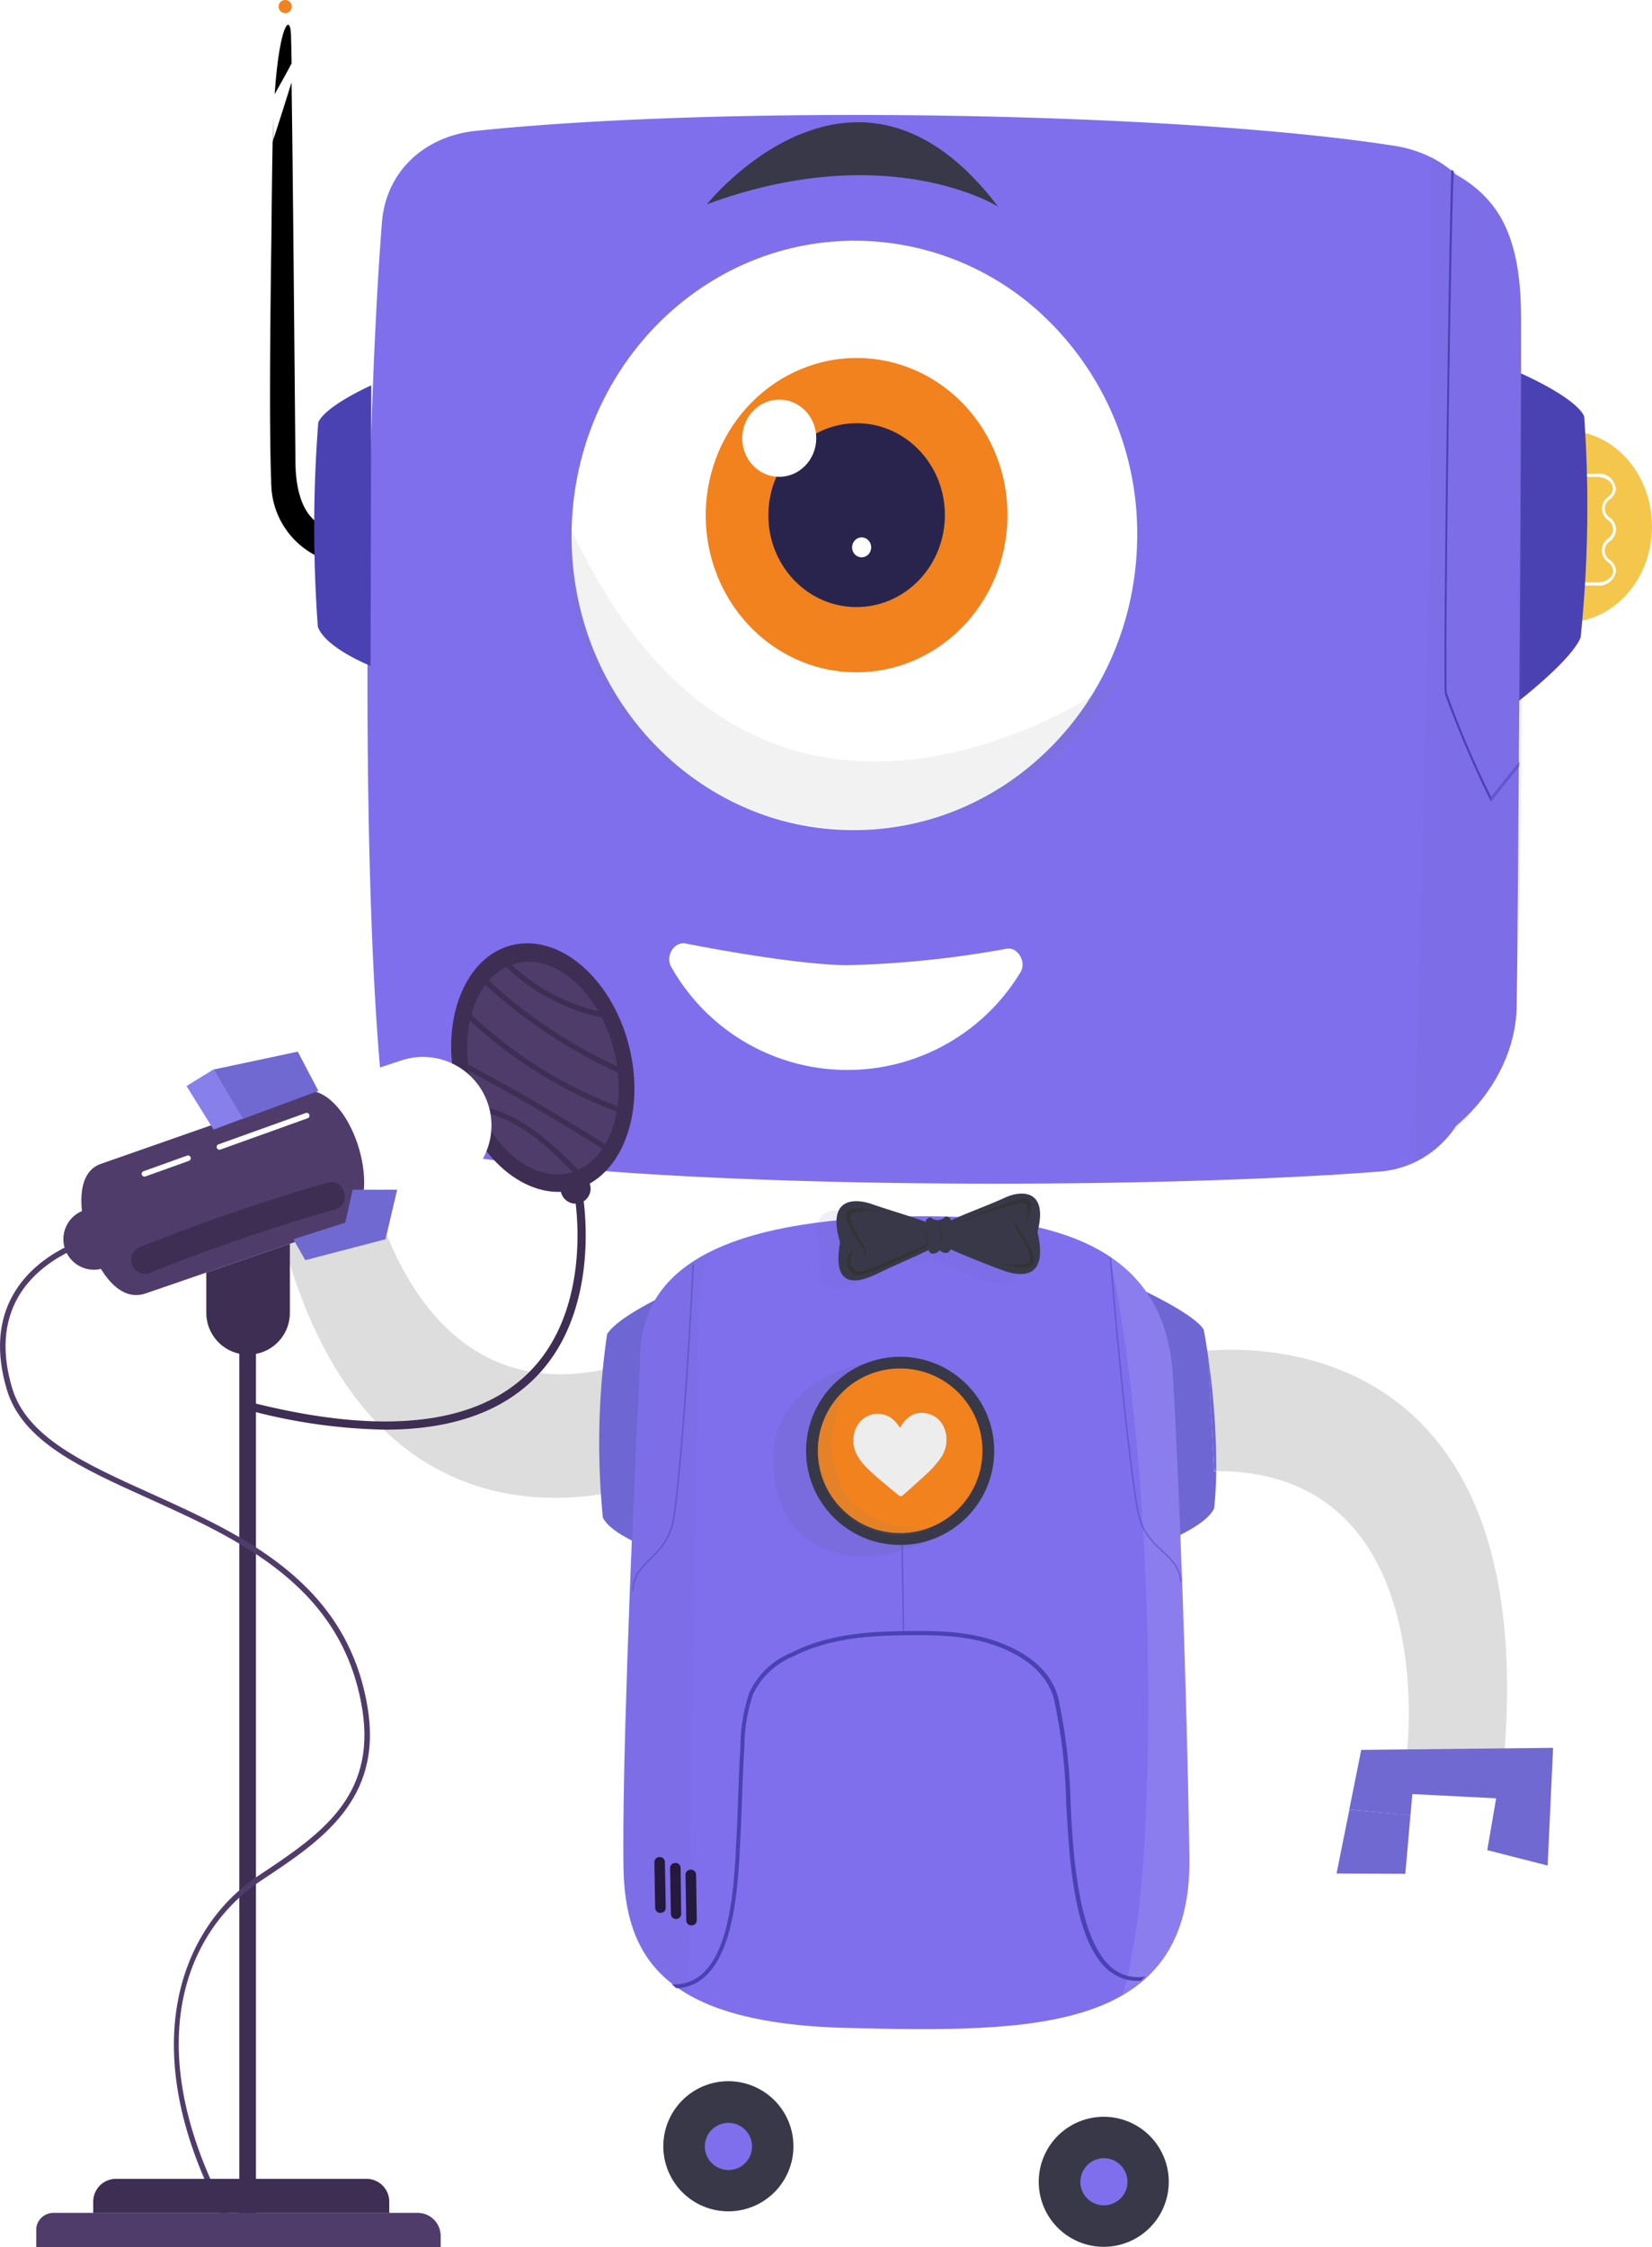 <svg id="Mascot" xmlns="http://www.w3.org/2000/svg" width="290.174" height="394.668" viewBox="0 0 290.174 394.668">
  <path id="Path_1340" data-name="Path 1340" d="M564.479,218.635a1.019,1.019,0,0,1,1.064-.965h0c7.847.532,14.071,7.82,14.089,16.741s-6.187,16.236-14.044,16.831a1,1,0,0,1-1.064-.9A111.07,111.07,0,0,1,564.479,218.635Z" transform="translate(-289.458 -141.984)" fill="#f4c74c"/>
  <path id="Path_1341" data-name="Path 1341" d="M574.139,243.4h-.523a2,2,0,0,0-.9-1.624,2.516,2.516,0,0,1-.6-3.509,2.564,2.564,0,0,1,.6-.6,2.111,2.111,0,0,0,.9-1.633,2.039,2.039,0,0,0-.9-1.624,2.5,2.5,0,0,1-.577-3.482,2.336,2.336,0,0,1,.577-.577,2.048,2.048,0,0,0,.9-1.633h.5a2.652,2.652,0,0,1-1.064,2.029,1.93,1.93,0,0,0,0,3.256,2.516,2.516,0,0,1,.6,3.509,2.7,2.7,0,0,1-.6.6,1.93,1.93,0,0,0-.6,2.706,1.873,1.873,0,0,0,.6.6,2.608,2.608,0,0,1,1.083,1.984Z" transform="translate(-290.27 -143.066)" fill="#fff"/>
  <path id="Path_1342" data-name="Path 1342" d="M573.568,228.5h-.487c0-1.073-1.272-1.948-2.814-1.948H566.92V226h3.347a2.878,2.878,0,0,1,3.292,2.4S573.568,228.468,573.568,228.5Z" transform="translate(-289.806 -142.796)" fill="#fff"/>
  <path id="Path_1343" data-name="Path 1343" d="M570.319,247.5H567v-.55h3.356c1.551,0,2.814-.9,2.814-1.957h.487A3,3,0,0,1,570.319,247.5Z" transform="translate(-289.814 -144.66)" fill="#fff"/>
  <path id="Path_83903" data-name="Path 83903" d="M337.487,396.958s60.434-9.922,54.12,70.356H374.469s6.089-49.438-33.491-49.438Z" transform="translate(-127.35 -159.515)" fill="#ddd"/>
  <path id="Path_83904" data-name="Path 83904" d="M54.582,70.356S-5.852,80.278.462,0H17.6S11.512,49.439,51.092,49.439Z" transform="translate(46.352 204.517) rotate(-14)" fill="#ddd"/>
  <path id="Path_1299" data-name="Path 1299" d="M318.238,140.4c-.1-3.951-2.03-1.894-2.868,10.373,1.01-1.8,2.03-3.608,2.977-5.412C318.311,143.18,318.275,141.485,318.238,140.4Z" transform="translate(-267.124 -134.233)"/>
  <ellipse id="Ellipse_4027" data-name="Ellipse 4027" cx="1.155" cy="1.155" rx="1.155" ry="1.155" transform="translate(48.941 0)" fill="#f1821e"/>
  <path id="Path_1300" data-name="Path 1300" d="M315.065,155.779c-.46,24.273-.9,54.977-.325,65.665a14.432,14.432,0,0,0,10.13,12.421l-.4-6.007s-5.412-.6-5.538-11.266c-.208-22.09-.433-50.025-.686-66.8q-1.633,5.259-3.328,10.454c-.415,24.183-.307,51.107-.244,61.164" transform="translate(-267.035 -135.331)"/>
  <path id="Path_1301" data-name="Path 1301" d="M322.807,206.37s9.678,4.185,11.293,7.6a224.751,224.751,0,0,1-.622,38.876c-1.75,4.23-11.618,11.726-11.618,11.726Z" transform="translate(-55.842 -140.875)" fill="#4a42b3"/>
  <path id="Path_1302" data-name="Path 1302" d="M334.756,342.943c21.089-1.272,33.374-16.011,33.59-29.595s.83-100.041.776-120.949-8.118-25.382-24.7-30.289" transform="translate(-101.942 -136.538)" fill="#7f6fec"/>
  <rect id="Rectangle_144" data-name="Rectangle 144" width="18.311" height="5.493" transform="matrix(-0.015, -1, 1, -0.015, 126.177, 256.886)" fill="#9c9c9b"/>
  <path id="Path_83905" data-name="Path 83905" d="M136.942,108.289c11.113,0,19.736-2.848,25.758-8.536,12.724-12.012,8.953-32.716,8.915-32.925l-1.424.271c.038.2,3.656,20.146-8.491,31.609-9.392,8.86-25.556,10.5-48.042,4.859l-.352,1.4A98.478,98.478,0,0,0,136.942,108.289Z" transform="translate(-69.286 142.8)" fill="#3e2e53"/>
  <path id="Path_1305" data-name="Path 1305" d="M512.965,431.64s-9.8-3.049-11.519-6.639a132.51,132.51,0,0,1,.74-32.183c1.624-2.868,10.075-6.828,10.075-6.828Z" transform="translate(-395.552 -158.479)" fill="#6d66d3"/>
  <path id="Path_1307" data-name="Path 1307" d="M343.106,322.578c-3.247-38.425-2.517-110.242.415-147.576.712-9.02,7.55-15.126,16.425-16.056,44.252-4.627,123.069-3.355,161.413,2.616,8.822,1.371,15.668,7.568,15.9,16.579.947,37.785,1.687,109.431-2.39,147.549a17.48,17.48,0,0,1-16.434,16.046c-40.256,3.1-119.668,3.2-159.383-2.58A17.851,17.851,0,0,1,343.106,322.578Z" transform="translate(-276.43 -135.954)" fill="#7f6fec"/>
  <path id="Path_1308" data-name="Path 1308" d="M460.052,180.639A48.356,48.356,0,0,1,491.3,192.816h0A52.524,52.524,0,0,1,508.86,233.19c-.469,28.575-23.073,51.414-50.512,50.945a47.9,47.9,0,0,1-13.773-2.21c-20.6-6.576-35.422-26.717-35.052-50.3C410.01,203.009,432.614,180.2,460.052,180.639Z" transform="translate(-309.121 -138.354)" fill="#fff"/>
  <ellipse id="Ellipse_4028" data-name="Ellipse 4028" cx="26.501" cy="27.601" rx="26.501" ry="27.601" transform="translate(176.517 118.498) rotate(-179.08)" fill="#f1821e"/>
  <ellipse id="Ellipse_4029" data-name="Ellipse 4029" cx="6.819" cy="6.819" rx="6.819" ry="6.819" transform="translate(120.579 370.605)" fill="#7f6fec"/>
  <path id="Path_58182" data-name="Path 58182" d="M394.13,384.56l1.912,45.677s9.778-3.383,11.4-6.991c.226-2.029.334-4.267.361-6.476l-.361-.072L406.424,397.4h.072c-.37-2.706-.722-4.735-.9-5.565C403.863,389.007,394.13,384.56,394.13,384.56Z" transform="translate(-194.175 -158.339)" fill="#6d66d3"/>
  <path id="Path_1309" data-name="Path 1309" d="M499.305,550.905A11.428,11.428,0,1,1,488.373,539h0a11.437,11.437,0,0,1,10.932,11.906Zm-11.59,3.689a4.144,4.144,0,1,0,.37-8.28h0a4.14,4.14,0,0,0-4.329,3.942h0a4.14,4.14,0,0,0,3.951,4.32Z" transform="translate(-359.947 -173.473)" fill="#393848"/>
  <ellipse id="Ellipse_4030" data-name="Ellipse 4030" cx="6.819" cy="6.819" rx="6.819" ry="6.819" transform="translate(187.047 376.356)" fill="#7f6fec"/>
  <path id="Path_1310" data-name="Path 1310" d="M414.284,566.379h0a11.419,11.419,0,1,1,8.226-2.995,11.419,11.419,0,0,1-8.226,2.995Zm-3.608-11.6A4.14,4.14,0,1,0,415,550.829h0a4.14,4.14,0,0,0-4.3,3.951Z" transform="translate(-220.914 -171.785)" fill="#393848"/>
  <path id="Path_1311" data-name="Path 1311" d="M432.188,321.551a35.5,35.5,0,0,0,61.336.992c1.173-1.8-.5-4.636-2.544-4.131a180.1,180.1,0,0,1-27.962,2.868c-10.157-.162-28.151-3.788-28.151-3.788C432.765,316.951,431.087,319.693,432.188,321.551Z" transform="translate(-314.297 -151.759)" fill="#fff"/>
  <path id="Path_1312" data-name="Path 1312" d="M450.163,370.588c34.276-.532,44.793,11.23,45.749,28.476,1.1,19.591,2.39,53.218,2.868,84.066s-27.313,30.794-60.118,30-39.048-12.862-39.291-28.485,1.118-51.919,2.886-88.468C402.014,380.05,415.869,371.066,450.163,370.588Z" transform="translate(-289.86 -156.967)" fill="#7f6fec"/>
  <path id="Path_1313" data-name="Path 1313" d="M436.61,171.965c31.868-11.726,51.143.415,51.143.415C462.7,139.276,436.61,171.965,436.61,171.965Z" transform="translate(-312.441 -136.092)" fill="#393848"/>
  <path id="Path_1314" data-name="Path 1314" d="M353.155,190.352c0-19.294-11.834-23.226-15.713-26.212.46,58.35-1.723,118.414-2.85,176.738,6.765-4.384,17.382-14.3,17.823-27.34C353.9,271.911,353.21,228.958,353.155,190.352Z" transform="translate(-86.029 -136.737)" fill="#675ead" opacity="0.1" style="mix-blend-mode: normal;isolation: isolate"/>
  <path id="Path_1315" data-name="Path 1315" d="M506.226,392.767c-1.145,35.025-.9,80.025-1.894,114.978-8.307-3.987-11.663-13.53-11.329-22.442.559-15.613.559-52.036,2.877-88.477-.126-8.389,3.608-14.856,12.06-19.186A48.706,48.706,0,0,0,506.226,392.767Z" transform="translate(-383.473 -157.66)" fill="#675ead" opacity="0.1" style="mix-blend-mode: normal;isolation: isolate"/>
  <path id="Path_1316" data-name="Path 1316" d="M503.179,496.171a.9.9,0,0,0-.947-.821h0a.9.9,0,0,0-.9.848l.135,8.118a.9.9,0,0,0,.956.839h0a.9.9,0,0,0,.9-.9Z" transform="translate(-386.389 -169.196)" fill="#25193d"/>
  <path id="Path_1317" data-name="Path 1317" d="M500.169,497.329a.9.9,0,0,0-.947-.839h0a.9.9,0,0,0-.9.9l.144,8.118h0a.9.9,0,0,0,.9.83h0a.9.9,0,0,0,.9-.83h0Z" transform="translate(-380.619 -169.307)" fill="#25193d"/>
  <path id="Path_1318" data-name="Path 1318" d="M497.138,498.63a.9.9,0,0,0-.956-.821h0a.9.9,0,0,0-.9.839h0l.135,8.118a.9.9,0,0,0,.947.83h0a.9.9,0,0,0,.9-.9Z" transform="translate(-374.873 -169.437)" fill="#25193d"/>
  <ellipse id="Ellipse_4031" data-name="Ellipse 4031" cx="15.505" cy="16.146" rx="15.505" ry="16.146" transform="translate(165.707 106.868) rotate(-179.08)" fill="#28244e"/>
  <ellipse id="Ellipse_4032" data-name="Ellipse 4032" cx="6.503" cy="6.783" rx="6.503" ry="6.783" transform="translate(143.266 83.85) rotate(-179.08)" fill="#fff"/>
  <ellipse id="Ellipse_4033" data-name="Ellipse 4033" cx="1.678" cy="1.75" rx="1.678" ry="1.75" transform="translate(152.995 97.911) rotate(-179.08)" fill="#fff"/>
  <path id="Path_1319" data-name="Path 1319" d="M509.927,262.85a52.487,52.487,0,0,1-35.81,25.581c-28.052,5.493-55.067-11.888-60.335-38.786a47.911,47.911,0,0,1-.658-13.945C444.956,306.11,504.028,267.252,509.927,262.85Z" transform="translate(-313.22 -143.75)" fill="gray" opacity="0.1" style="mix-blend-mode: normal;isolation: isolate"/>
  <path id="Path_1321" data-name="Path 1321" d="M476.808,413.22l-3.283,15.938c-12.953,6.9-26,4.618-29.126-6.693-5.412-19.5,14.594-23.055,14.594-23.055Z" transform="translate(-307.684 -159.794)" fill="#675ead" opacity="0.2" style="mix-blend-mode: normal;isolation: isolate"/>
  <path id="Path_1322" data-name="Path 1322" d="M341,212.079c-.3,21.323-.5,44.884-.334,46.7v.09a189.6,189.6,0,0,0,8.118,18.942v-.9A163.651,163.651,0,0,1,341,258.632c-.361-4.411.74-83.48,1.245-91.535a2.7,2.7,0,0,1-.406-.307C341.561,171.652,341.092,205.053,341,212.079Z" transform="translate(-86.882 -136.997)" fill="#4a42b3"/>
  <path id="Path_1323" data-name="Path 1323" d="M401.492,508.117a30.124,30.124,0,0,0,1.633-7.108c4.059-17.382,4.889-81.18-3.761-122.609,7.523,5.078,10.58,12.484,11.076,21.377,1.1,19.591,2.381,53.218,2.85,84.057C413.488,496.327,409.042,503.76,401.492,508.117Z" transform="translate(-204.388 -157.735)" fill="#fff" opacity="0.1" style="mix-blend-mode: normal;isolation: isolate"/>
  <path id="Path_1324" data-name="Path 1324" d="M485.1,511.285c-4.51-3.355-6.089-11.419-6.846-17.138-.541-4.059-.767-8.244-1.01-12.312a96.4,96.4,0,0,0-2.129-18.4c-1.3-5.223-6.188-8.019-10.075-9.462-5.565-2.03-11.564-1.966-16.849-1.885-5.971.1-12.89.613-18.942,3.734a13.377,13.377,0,0,0-6.99,6.539,29.352,29.352,0,0,0-1.552,9.381l-.054.9c-.163,2.751-.262,5.556-.361,8.262-.108,2.941-.217,5.962-.406,8.939v.514c-.487,7.739-1.407,22.135-10.066,23.614a8.64,8.64,0,0,1-1.083.1,6.069,6.069,0,0,0-.821-.695,7.046,7.046,0,0,0,1.8-.09c8.118-1.389,9.02-15.424,9.48-22.974v-.5c.189-2.967.307-5.989.406-8.912.09-2.706.189-5.529.361-8.28l.054-.9a29.951,29.951,0,0,1,1.6-9.669,13.946,13.946,0,0,1,7.306-6.891c6.188-3.184,13.205-3.707,19.294-3.806,5.349-.081,11.419-.171,17.138,1.93,4.068,1.488,9.137,4.42,10.508,9.922a97.908,97.908,0,0,1,2.147,18.545c.208,4.059.424,8.244,1.01,12.249.451,3.247,1.8,13.2,6.567,16.732a7.143,7.143,0,0,0,5.556,1.281h0a4.421,4.421,0,0,0-.749.731,7.622,7.622,0,0,1-5.241-1.461Z" transform="translate(-289.957 -164.881)" fill="#4a42b3"/>
  <ellipse id="Ellipse_4034" data-name="Ellipse 4034" cx="16.525" cy="16.525" rx="16.525" ry="16.525" transform="translate(141.586 238.29)" fill="#393848"/>
  <ellipse id="Ellipse_4035" data-name="Ellipse 4035" cx="14.459" cy="14.459" rx="14.459" ry="14.459" transform="translate(143.652 240.338)" fill="#f1821e"/>
  <path id="Path_1325" data-name="Path 1325" d="M462.946,412.594a3.725,3.725,0,0,0-.216-.767,4.177,4.177,0,0,0-3.41-2.914,3.744,3.744,0,0,0-2.986.749,5.3,5.3,0,0,0-1.4,1.7c-.072.1-.108.117-.171,0a5.265,5.265,0,0,0-.677-.9,4.14,4.14,0,0,0-5.836-.451,4.256,4.256,0,0,0-.794.9,4.869,4.869,0,0,0-.749,2.1,5.167,5.167,0,0,0,.469,2.986,9.484,9.484,0,0,0,1.858,2.5,34.251,34.251,0,0,0,2.823,2.535c.9.776,1.8,1.533,2.778,2.3h0a.541.541,0,0,0,.731,0l1.272-1.128c.9-.821,1.8-1.615,2.706-2.453a16.712,16.712,0,0,0,2.706-3.04,5.51,5.51,0,0,0,.965-3.211,4.969,4.969,0,0,0-.072-.9Z" transform="translate(-296.772 -160.719)" fill="#ededee"/>
  <path id="Path_1326" data-name="Path 1326" d="M455.408,403.38a15.009,15.009,0,0,0-5.737,11.726A14.621,14.621,0,0,0,464.1,429.89h.64a19.575,19.575,0,0,0,4.808-1.155C445.017,428.69,452.864,404.246,455.408,403.38Z" transform="translate(-306.019 -160.183)" fill="gray" opacity="0.1" style="mix-blend-mode: normal;isolation: isolate"/>
  <path id="Path_1327" data-name="Path 1327" d="M461.69,381.527c-2.931-1.019-7.469-2.931-9.4-3.761-.126.4-.37.649-.731.64a1.659,1.659,0,0,1-1.127-.46h-.072a1.55,1.55,0,0,1-1.064.586c-.388.054-.668-.189-.848-.631l-.749.334-.487.243h0c-2.183,1.01-5.5,2.463-7.739,3.554-3.608,1.741-8.046,2.706-6.585-5.511-2.3-7.577,2.2-7.829,5.475-6.729,2.9,1.019,8.316,2.589,9.57,3.175a.9.9,0,0,1,.9-.794,1.8,1.8,0,0,1,1.317.469,1.929,1.929,0,0,1,1.254-.622.9.9,0,0,1,1.019.686c1.164-.7,6.612-2.706,9.39-3.987,3.121-1.47,7.694-1.371,5.773,6.007C469.411,382.429,465.487,382.808,461.69,381.527Z" transform="translate(-288.814 -156.713)" fill="#675ead" opacity="0.1" style="mix-blend-mode: normal;isolation: isolate"/>
  <path id="Path_1328" data-name="Path 1328" d="M457.819,379.708c-2.923-1.019-7.469-2.922-9.39-3.761-.135.406-.379.649-.74.64a1.569,1.569,0,0,1-1.128-.451h-.036a1.633,1.633,0,0,1-1.082.577c-.379.063-.667-.18-.839-.622l-.74.334-.5.243h0c-2.183,1.01-5.5,2.454-7.748,3.554-3.608,1.741-8.037,2.706-6.567-5.511-2.309-7.577,2.2-7.829,5.475-6.738,2.9,1.019,8.316,2.607,9.552,3.184a.9.9,0,0,1,.9-.8,1.8,1.8,0,0,0,2.49-.072l.063-.072a.9.9,0,0,1,1.019.685c1.164-.712,6.63-2.706,9.39-3.987,3.121-1.47,7.712-1.371,5.782,6.007C465.531,380.637,461.608,381.034,457.819,379.708Z" transform="translate(-281.488 -156.536)" fill="#393848"/>
  <path id="Path_1329" data-name="Path 1329" d="M451.449,380.958a2.607,2.607,0,0,1-1.1-2.381,2.237,2.237,0,0,1,1.218-1.8,3.093,3.093,0,0,0-.659,1.984,1.742,1.742,0,0,0,.28.956,1.7,1.7,0,0,0,1.173.821,3.888,3.888,0,0,0,1.714-.4c1.8-.695,3.608-1.461,5.412-2.237,1.452-.622,2.913-1.254,4.366-1.9a.632.632,0,0,0,.361-.568V372.84l.262,2.706a.758.758,0,0,1-.424.749l-.9.442c-1.6.767-3.193,1.524-4.808,2.246a44.362,44.362,0,0,1-4.925,1.948,5.2,5.2,0,0,1-1.182.243,1.434,1.434,0,0,1-.839-.207Z" transform="translate(-301.546 -157.189)" fill="#333"/>
  <path id="Path_1330" data-name="Path 1330" d="M447.745,375.811a3.7,3.7,0,0,0-.207-3.761,6.6,6.6,0,0,1,.207,3.761Z" transform="translate(-282.707 -157.112)" fill="#333"/>
  <path id="Path_1331" data-name="Path 1331" d="M460.661,369.9c-.74.631-.162,2.381,1.389,4.69s.848,2.706.848,2.706.144-.451-.5-1.389c-3.68-5.177-3.04-6.314-1.858-6.774,1.019-.379,2.3,0,4.97.442C465.478,369.557,461.355,369.259,460.661,369.9Z" transform="translate(-310.957 -156.812)" fill="#333"/>
  <path id="Path_1332" data-name="Path 1332" d="M434.536,378.786c.74-.632.171-2.372-1.389-4.69s-.9-2.706-.9-2.706-.144.442.5,1.38c3.689,5.187,3.049,6.314,1.858,6.774-1.01.4-2.291,0-4.961-.433C429.684,379.075,433.806,379.355,434.536,378.786Z" transform="translate(-253.93 -157.048)" fill="#333"/>
  <path id="Path_1333" data-name="Path 1333" d="M442.571,371.718c1.8-3.608.749-4.51-.252-4.618s-9.633,3.31-12.114,4.42c0,0,11.32-4.059,12.186-3.671.6.289.731,1.254.442,2.706Z" transform="translate(-262.46 -156.627)" fill="#333"/>
  <line id="Line_65" data-name="Line 65" x2="0.235" y2="15.108" transform="translate(158.463 271.349)" fill="none" stroke="#4a42b3" stroke-width="0.25" opacity="0.5" style="mix-blend-mode: normal;isolation: isolate"/>
  <path id="Path_1336" data-name="Path 1336" d="M413.384,435.6c-.379-5.358-6.314-5.367-7.613-12.628S402.3,395.088,401,378.69" transform="translate(-205.952 -157.764)" fill="none" stroke="#4a42b3" stroke-width="0.25" opacity="0.5" style="mix-blend-mode: normal;isolation: isolate"/>
  <path id="Path_1337" data-name="Path 1337" d="M495.97,437.2c.207-5.358,6.089-5.556,7.216-12.854s2.607-27.962,3.4-44.4" transform="translate(-384.817 -157.887)" fill="none" stroke="#4a42b3" stroke-width="0.25" opacity="0.5" style="mix-blend-mode: normal;isolation: isolate"/>
  <path id="Path_1339" data-name="Path 1339" d="M335.08,289.027l4.952-6.206V282l-4.916,6.143" transform="translate(-73.14 -148.287)" fill="#4a42b3" opacity="0.5" style="mix-blend-mode: normal;isolation: isolate"/>
  <path id="Path_1344" data-name="Path 1344" d="M568.7,208.79s-7.929,3.518-9.3,6.485a238.725,238.725,0,0,0-.081,35.918c1.362,3.734,9.255,6.864,9.255,6.864Z" transform="translate(-503.492 -141.113)" fill="#4a42b3"/>
  <path id="Path_58183" data-name="Path 58183" d="M394.129,398.73l1.019,19.285.361.072a134.134,134.134,0,0,0-1.317-19.294Z" transform="translate(-181.88 -159.727)" fill="#6d66d3"/>
  <path id="Path_1334" data-name="Path 1334" d="M369.29,487.092l-.9,10.292-12.078-.054,2.255-11.23" transform="translate(-121.547 -168.289)" fill="#7069d1"/>
  <path id="Path_1334-2" data-name="Path 1334" d="M328.53,484.922l2.1-10.481,33.7-.361-.956,20.674-10.607-2.706,1.56-9.1-14.721-.749-.334,3.734" transform="translate(-91.53 -167.111)" fill="#7069d1"/>
  <g id="Group_56849" data-name="Group 56849" transform="translate(79.249 165.664)">
    <path id="Path_83906" data-name="Path 83906" d="M110.7,75.675c3.032,11.867,12.262,19.754,20.614,17.619s12.665-13.487,9.632-25.351-12.265-19.752-20.617-17.617S107.664,63.811,110.7,75.675Z" transform="translate(-109.728 -49.977)" fill="#3e2e53"/>
    <path id="Path_83907" data-name="Path 83907" d="M111.692,73.138c2.6,10.162,10.282,16.977,17.159,15.219s10.35-11.425,7.75-21.589-10.28-16.977-17.159-15.217S109.094,62.973,111.692,73.138Z" transform="translate(-108.03 -48.033)" fill="#503c6b"/>
    <path id="Path_83908" data-name="Path 83908" d="M131.9,73.7c-5-5.04-10.55-10.532-17.964-11.395-.595-.07-.6-1.015,0-.945,7.7.9,13.42,6.42,18.632,11.672a.472.472,0,0,1-.667.667Z" transform="translate(-109.918 -32.908)" fill="#3e2e53"/>
    <path id="Path_83909" data-name="Path 83909" d="M136.046,73.667q-11.906-7.6-24.384-14.242c-.535-.285-.06-1.1.478-.815q12.468,6.633,24.382,14.242c.51.325.038,1.142-.475.815Z" transform="translate(-108.8 -37.119)" fill="#3e2e53"/>
    <path id="Path_83910" data-name="Path 83910" d="M138.468,72.934a78.314,78.314,0,0,1-27.729-17.647c-.432-.427.235-1.095.668-.667a77.206,77.206,0,0,0,27.311,17.4c.565.21.32,1.122-.25.91Z" transform="translate(-109.028 -43.221)" fill="#3e2e53"/>
    <path id="Path_83911" data-name="Path 83911" d="M135.518,69.662a87.549,87.549,0,0,1-24.872-16.8c-.44-.422.228-1.09.668-.667A86.833,86.833,0,0,0,136,68.847c.552.247.073,1.06-.477.815Z" transform="translate(-105.987 -46.849)" fill="#3e2e53"/>
    <path id="Path_83912" data-name="Path 83912" d="M131.353,62.283a34.04,34.04,0,0,1-20.179-10.79c-.407-.45.257-1.12.667-.667A33.228,33.228,0,0,0,131.6,61.371c.6.09.345,1-.25.912Z" transform="translate(-103.052 -48.93)" fill="#3e2e53"/>
    <path id="Path_83913" data-name="Path 83913" d="M112.808,68.8a2.636,2.636,0,1,0,2.635-2.635A2.635,2.635,0,0,0,112.808,68.8Z" transform="translate(-93.592 -25.703)" fill="#3e2e53"/>
  </g>
  <path id="Path_83914" data-name="Path 83914" d="M142.893,94.957h0a7.336,7.336,0,0,0,7.338-7.338V73.4a7.339,7.339,0,0,0-7.338-7.341h0a7.341,7.341,0,0,0-7.341,7.341V87.619A7.339,7.339,0,0,0,142.893,94.957Z" transform="translate(-99.313 142.954)" fill="#3e2e53"/>
  <rect id="Rectangle_11576" data-name="Rectangle 11576" width="2.921" height="176.132" transform="translate(42.038 218.536)" fill="#3e2e53"/>
  <path id="Path_83915" data-name="Path 83915" d="M134.633,100.343l52.627-18.12a12.039,12.039,0,0,0,7.467-15.3h0a12.039,12.039,0,0,0-15.3-7.463l-15.871,5.256L126.8,77.576c-6.287,2.166,2.7,12.32,2.7,12.32A112.158,112.158,0,0,1,134.633,100.343Z" transform="translate(-109.055 126.824)" fill="#fff"/>
  <path id="Path_83916" data-name="Path 83916" d="M178.333,84.024,142.785,96.263c-6.287,2.166-9.887-8.553-9.887-8.553s-4.238-12.049,2.05-14.215L171.7,60.635C179.442,61.524,184.7,79.474,178.333,84.024Z" transform="translate(-117.207 130.904)" fill="#503c6b"/>
  <path id="Path_83917" data-name="Path 83917" d="M144.567,72.434a5.365,5.365,0,1,0,5.366-5.365A5.364,5.364,0,0,0,144.567,72.434Z" transform="translate(-133.432 145.201)" fill="#503c6b"/>
  <path id="Path_83918" data-name="Path 83918" d="M173.324,246.031l.831-.509c-19.432-31.813-11.581-54.222,2.953-63.851,10.463-6.932,21.285-14.1,18.662-30.282-3.574-22.068-21.913-30.359-38.1-37.674-11.685-5.282-21.775-9.845-24.359-18.542C131.48,89,131.841,83.625,134.39,79.2c4.267-7.4,13.322-9.648,13.412-9.671l-.226-.947c-.387.093-9.545,2.362-14.024,10.125-2.691,4.663-3.087,10.293-1.173,16.741,2.71,9.123,12.99,13.77,24.891,19.148,15.961,7.215,34.049,15.394,37.539,36.943,2.52,15.562-7.563,22.242-18.236,29.315C162.29,190.32,153.405,213.416,173.324,246.031Z" transform="translate(-131.189 148.575)" fill="#503c6b"/>
  <path id="Path_83919" data-name="Path 83919" d="M141.438,67.89a.491.491,0,0,0,.164-.029l7.66-2.746a.488.488,0,0,0-.329-.918l-7.66,2.749a.486.486,0,0,0-.3.622A.491.491,0,0,0,141.438,67.89Z" transform="translate(-116.06 138.757)" fill="#fff"/>
  <path id="Path_83920" data-name="Path 83920" d="M134.97,68.323a.491.491,0,0,0,.164-.029l15.33-5.5a.488.488,0,0,0-.332-.918l-15.326,5.5a.488.488,0,0,0,.164.947Z" transform="translate(-96.427 133.603)" fill="#fff"/>
  <path id="Path_83921" data-name="Path 83921" d="M168.391,70.418q-16.643,4.8-32.747,11.24a2.457,2.457,0,0,1-3-1.7,2.492,2.492,0,0,1,1.7-2.994q16.087-6.429,32.75-11.24c3.016-.87,4.3,3.825,1.292,4.7Z" transform="translate(-109.53 141.974)" fill="#3e2e53"/>
  <path id="Path_83922" data-name="Path 83922" d="M2382.291,8909.854l3.624,6.9-13.349,4.942-5.065-8.7Z" transform="translate(-2329.989 -8725.156)" fill="#7069d1"/>
  <path id="Path_83923" data-name="Path 83923" d="M2386.011,8909.854l-4.753,2.926,4.753,7.646,5.152-1.931Z" transform="translate(-2348.499 -8722.039)" fill="#8780eb"/>
  <path id="Path_83924" data-name="Path 83924" d="M1054.929,9140.979l-2.048,8.7-14.088,3.673-2.1-3.673,9.119-2.917,1.3-5.781Z" transform="translate(-985.166 -8932.031)" fill="#7069d1"/>
  <path id="Rectangle_13503" data-name="Rectangle 13503" d="M4,0H48a4,4,0,0,1,4,4V6a0,0,0,0,1,0,0H0A0,0,0,0,1,0,6V4A4,4,0,0,1,4,0Z" transform="translate(16.374 382.668)" fill="#3e2e53"/>
  <path id="Rectangle_13502" data-name="Rectangle 13502" d="M3,0H67a4,4,0,0,1,4,4V6a0,0,0,0,1,0,0H0A0,0,0,0,1,0,6V3A3,3,0,0,1,3,0Z" transform="translate(6.374 388.668)" fill="#3e2e53"/>
  <path id="Rectangle_13504" data-name="Rectangle 13504" d="M3,0H67a4,4,0,0,1,4,4V6a0,0,0,0,1,0,0H0A0,0,0,0,1,0,6V3A3,3,0,0,1,3,0Z" transform="translate(6.374 388.668)" fill="#503c6b"/>
</svg>
